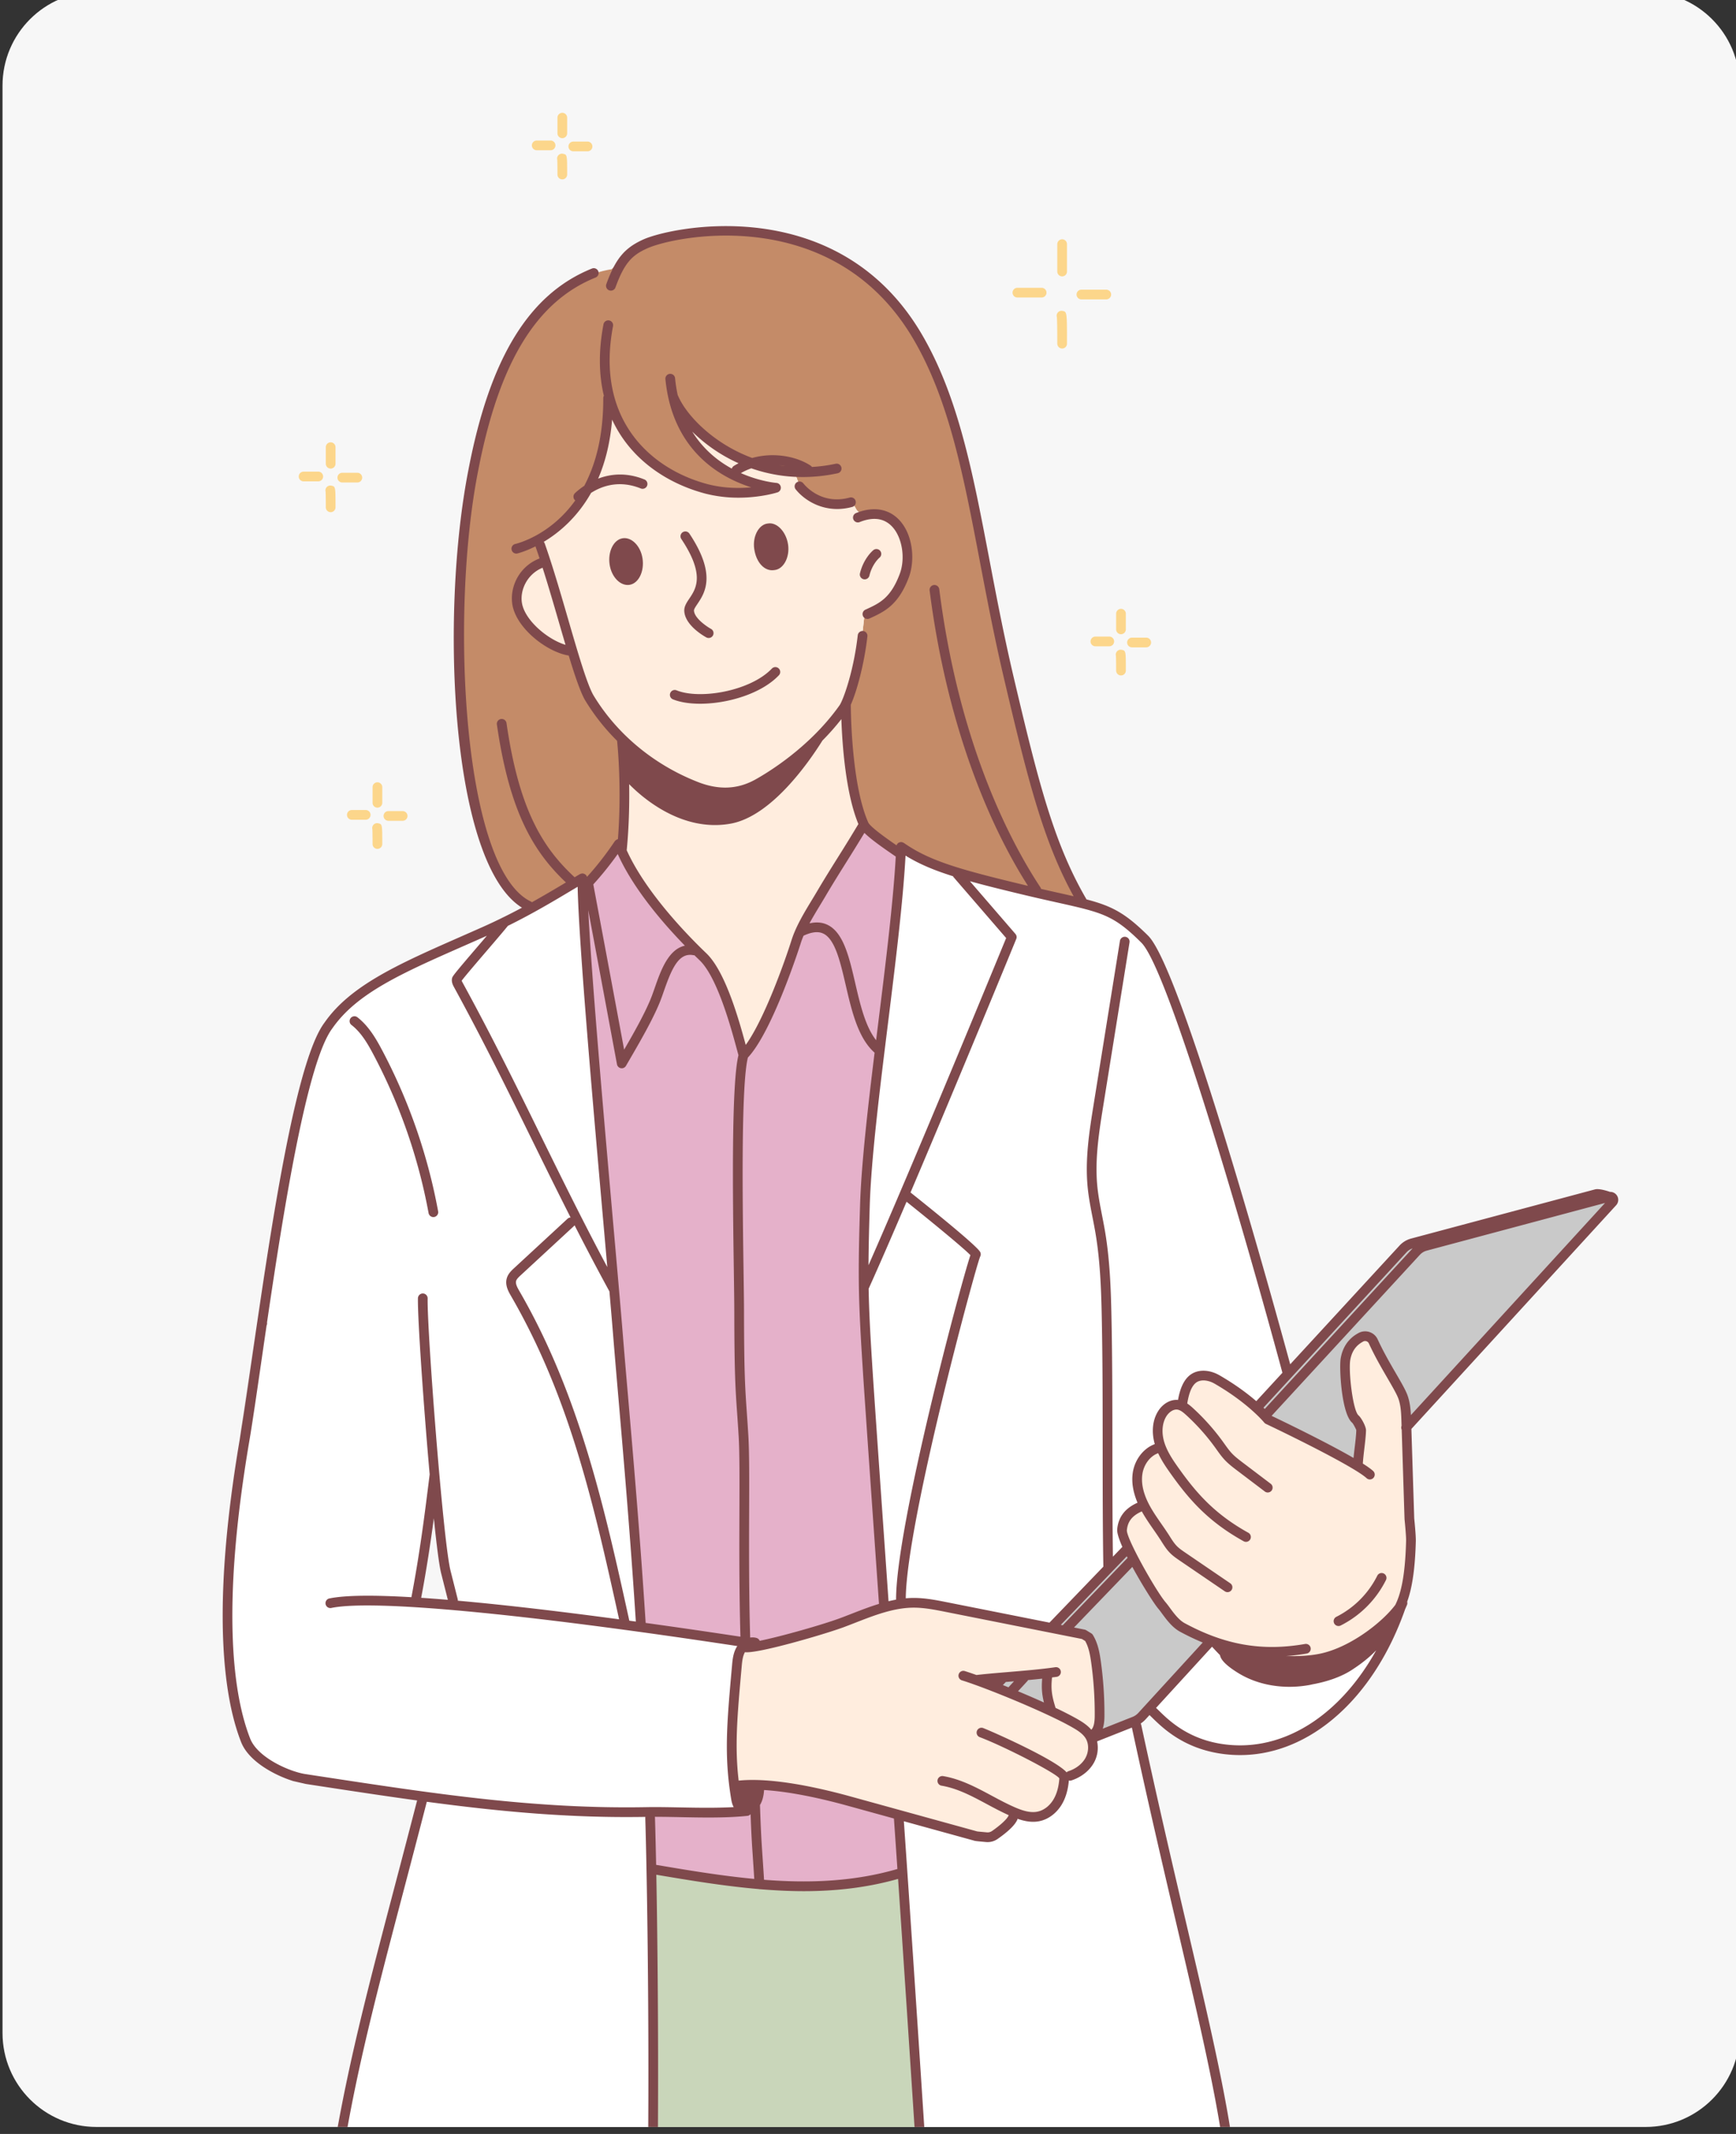 <svg width="369.759" height="454.352" viewBox="0 0 97.832 120.214" xmlns="http://www.w3.org/2000/svg"><rect x="0" y="0" width="97.832" height="120.214" fill="#333333" stroke="none"/><defs><clipPath clipPathUnits="userSpaceOnUse" id="a"><path d="M0 5384h1920V0H0z"/></clipPath><clipPath clipPathUnits="userSpaceOnUse" id="b"><path d="M651.731 2114.334c-3.132 0-6.04-.96-8.446-2.602-3.956-2.701-6.554-7.246-6.554-12.398v-310.762c0-5.415 2.87-10.16 7.17-12.797a14.93 14.93 0 0 1 7.83-2.203H899.05c.258 0 .516.01.772.019 7.925.402 14.227 6.955 14.227 14.981v310.762c0 8.284-6.715 15-14.999 15z"/></clipPath></defs><g clip-path="url(#a)" transform="matrix(.353 0 0 -.353 -224.624 745.89)"><path d="M0 0h247.319c8.284 0 15 6.716 15 15v310.763c0 8.284-6.716 15-15 15H0c-8.284 0-15-6.716-15-15V15C-15 6.716-8.284 0 0 0" style="fill:#f7f7f7;fill-opacity:1;fill-rule:nonzero;stroke:none" transform="translate(651.73 1773.572)"/></g><g clip-path="url(#b)" transform="matrix(.353 0 0 -.353 -224.624 745.89)"><path d="M0 0a.774.774 0 0 0-.775.775v4.367a.774.774 0 1 0 1.55 0V.775A.775.775 0 0 0 0 0" style="fill:#fcd68b;fill-opacity:1;fill-rule:nonzero;stroke:none" transform="translate(805.895 2068.896)"/><path d="M0 0h-3.969a.775.775 0 0 0 0 1.55H0A.775.775 0 0 0 0 0" style="fill:#fcd68b;fill-opacity:1;fill-rule:nonzero;stroke:none" transform="translate(812.94 2065.225)"/><path d="M0 0a.774.774 0 0 0-.775.775c0 3.198-.047 4.031-.067 4.239a.78.78 0 0 0 .03.533A.782.782 0 0 0 .06 6c.715-.147.715-.147.715-5.225A.775.775 0 0 0 0 0" style="fill:#fcd68b;fill-opacity:1;fill-rule:nonzero;stroke:none" transform="translate(805.895 2057.387)"/><path d="M0 0h-3.87a.775.775 0 0 0 0 1.55H0A.775.775 0 0 0 0 0" style="fill:#fcd68b;fill-opacity:1;fill-rule:nonzero;stroke:none" transform="translate(802.621 2065.524)"/><path d="M0 0a.774.774 0 0 0-.775.775v2.64a.774.774 0 1 0 1.55 0V.775A.775.775 0 0 0 0 0" style="fill:#fcd68b;fill-opacity:1;fill-rule:nonzero;stroke:none" transform="translate(689.117 2038.225)"/><path d="M0 0h-2.399a.774.774 0 1 0 0 1.55H0A.775.775 0 0 0 0 0" style="fill:#fcd68b;fill-opacity:1;fill-rule:nonzero;stroke:none" transform="translate(693.375 2036.005)"/><path d="M0 0a.774.774 0 0 0-.775.775c0 1.832-.025 2.364-.037 2.51a.776.776 0 0 0 .91.949c.677-.138.677-.138.677-3.459A.775.775 0 0 0 0 0" style="fill:#fcd68b;fill-opacity:1;fill-rule:nonzero;stroke:none" transform="translate(689.117 2031.267)"/><path d="M0 0h-2.34a.775.775 0 0 0 0 1.55H0A.775.775 0 0 0 0 0" style="fill:#fcd68b;fill-opacity:1;fill-rule:nonzero;stroke:none" transform="translate(687.138 2036.185)"/><path d="M0 0a.775.775 0 0 0-.775.775v2.496a.775.775 0 0 0 1.55 0V.775A.775.775 0 0 0 0 0" style="fill:#fcd68b;fill-opacity:1;fill-rule:nonzero;stroke:none" transform="translate(815.289 2011.792)"/><path d="M0 0h-2.269a.775.775 0 0 0 0 1.55H0A.774.774 0 1 0 0 0" style="fill:#fcd68b;fill-opacity:1;fill-rule:nonzero;stroke:none" transform="translate(819.315 2009.694)"/><path d="M0 0a.775.775 0 0 0-.775.775c0 1.72-.024 2.225-.034 2.366-.04.158-.03.33.039.491a.781.781 0 0 0 .87.456C.775 3.95.775 3.95.775.775A.775.775 0 0 0 0 0" style="fill:#fcd68b;fill-opacity:1;fill-rule:nonzero;stroke:none" transform="translate(815.289 2005.213)"/><path d="M0 0h-2.212a.774.774 0 1 0 0 1.55H0A.775.775 0 0 0 0 0" style="fill:#fcd68b;fill-opacity:1;fill-rule:nonzero;stroke:none" transform="translate(813.418 2009.864)"/><path d="M0 0a.774.774 0 0 0-.775.775v2.496a.774.774 0 1 0 1.55 0V.775A.775.775 0 0 0 0 0" style="fill:#fcd68b;fill-opacity:1;fill-rule:nonzero;stroke:none" transform="translate(696.582 1984.113)"/><path d="M0 0h-2.269a.775.775 0 0 0 0 1.55H0A.775.775 0 0 0 0 0" style="fill:#fcd68b;fill-opacity:1;fill-rule:nonzero;stroke:none" transform="translate(700.608 1982.015)"/><path d="M0 0a.774.774 0 0 0-.775.775c0 1.72-.024 2.225-.034 2.366a.778.778 0 0 0 .909.947C.775 3.95.775 3.95.775.775A.775.775 0 0 0 0 0" style="fill:#fcd68b;fill-opacity:1;fill-rule:nonzero;stroke:none" transform="translate(696.582 1977.534)"/><path d="M0 0h-2.212a.775.775 0 0 0 0 1.55H0A.774.774 0 1 0 0 0" style="fill:#fcd68b;fill-opacity:1;fill-rule:nonzero;stroke:none" transform="translate(694.71 1982.185)"/><path d="M0 0a.775.775 0 0 0-.775.775v2.496a.775.775 0 0 0 1.55 0V.775A.774.774 0 0 0 0 0" style="fill:#fcd68b;fill-opacity:1;fill-rule:nonzero;stroke:none" transform="translate(726.098 2090.954)"/><path d="M0 0h-2.27a.775.775 0 0 0 0 1.551H0A.775.775 0 0 0 0 0" style="fill:#fcd68b;fill-opacity:1;fill-rule:nonzero;stroke:none" transform="translate(730.126 2088.856)"/><path d="M0 0a.775.775 0 0 0-.775.775c0 1.722-.023 2.227-.034 2.367a.778.778 0 0 0 .908.946c.676-.136.676-.136.676-3.313A.774.774 0 0 0 0 0" style="fill:#fcd68b;fill-opacity:1;fill-rule:nonzero;stroke:none" transform="translate(726.098 2084.376)"/><path d="M0 0h-2.212a.774.774 0 1 0 0 1.55H0A.775.775 0 0 0 0 0" style="fill:#fcd68b;fill-opacity:1;fill-rule:nonzero;stroke:none" transform="translate(724.228 2089.026)"/><path d="m0 0 .171-.052c-.232 5.107-.259 8.487.004 9.329a24.959 24.959 0 0 1 4.916 6.388c1.184-3.235 3.141-6.105 5.372-8.843a39.199 39.199 0 0 0-4.342 6.802c-.282.562.154 18.366-.481 19.515-.308.56-.798.995-1.259 1.439a22.144 22.144 0 0 0-6.162 10.825c-.156.669-.094.835-.575 1.326-.373.382-1.662.744-2.157.941-2.703 1.072-4.748 3.299-5.73 6.036-.981 2.736.326 6.364 3.145 7.072.242.06.508.11.671.299.161.188-.253 2.623-.831 3.401 2.601 1.102 7.347 7.025 8.05 8.236C2.945 76.43 3.277 82.856 4.104 87.07c1.48-4.106 3.248-8.016 6.895-10.414 3.646-2.397 7.75-4.124 12.097-4.512 2.227-.199 4.556-.141 6.576.817-3.608.553-8.741 2.728-11.055 5.552-1.48 1.808-3.022 4.396-3.99 6.828 3.893-3.634 9.544-8.425 14.769-9.459.871-.172 3.122-.326 3.853-.829.807-.556.472-.911 1.064-1.691 1.629-2.141 4.391-3.366 7.072-3.134.536.046 1.151.121 1.541-.249.219-.209.312-.517.49-.761.693-.948 2.146-.546 3.32-.536 2.84.022 4.948-2.978 5.02-5.816.074-2.839-.727-6.387-2.928-8.182-.993-.81-3.119-1.321-4.148-2.086-.524-4.473-.83-8.514-2.348-12.753-.237-.663-.487-1.327-.603-2.022-.151-.908-.066-1.837.035-2.751.554-4.998.855-10.268 2.39-15.056.115-.357-.47-2.071-.216-1.795-2.577-2.945-5.096-7.675-7.155-12.125 2.183 3.837 4.683 7.5 7.389 10.976-.146.051-.192.274-.078.379.111.583.246.765.672 1.18 1.516-1.57 4.551-2.993 5.358-5.119.056.59.115 1.174.17 1.766 3.55-.884 7.435-3.822 11.031-4.466 3.907-.697 6.481-1.829 10.387-2.526 2.479-.443 5.042-.937 7.497-1.658-9.604 18.666-11.185 35.186-15.397 53.661-2.376 10.424-3.128 21.636-8.292 31.112-3.942 12.332-16.624 21.586-29.756 22.324-7.991.448-15.827-.677-21.476-6.096-5.891-.959-10.792-4.999-14.121-10.071-12.142-19.069-15.016-82.784 1.011-91.353.016-.032.038-.061.055-.094 2.774 1.529 5.57 3.06 8.597 4.616C-.213 6.981-.143 3.441 0 0" style="fill:#c48b68;fill-opacity:1;fill-rule:nonzero;stroke:none" transform="translate(729.68 1962.406)"/><path d="M0 0c-.085 1.48-.279 4.992-.488 8.457-.059-.05-.131-.1-.205-.149a1.58 1.58 0 0 0-.047-.206c-.08-.244-1.279-.593-3.253-.939-2.731-.594-6.68-1.008-11.07-1.108-8.006-.359-17.846.056-25.352 2.575-.079 0-.166.007-.244.005-.007-5.534-.015-12.991-.015-21.007-.007-15.046-.007-32.078-.031-42.139 7-.504 14.38-.775 21.992-.775 7.736 0 15.232.279 22.341.798A8986.238 8986.238 0 0 0 .76-12.202C.45-7.426.186-3.186 0 0" style="fill:#c9d6ba;fill-opacity:1;fill-rule:nonzero;stroke:none" transform="translate(780.904 1805.988)"/><path d="M0 0c-.018.378-.05.791-.309 1.067-.192.205-.474.294-.744.376l-8.918 2.694c-2.676.809-5.389 1.623-8.182 1.716-2.631.088-5.228-.469-7.789-1.119.237-1.093.401-2.063.365-3.302-.006-.281-8.972.021-12.452.15-.913-.341-1.261-.687-1.38-1.207-.013-1.56-.022-4.396-.028-8.111.079-.027.163-.051.243-.078 7.506-2.519 17.346-2.934 25.352-2.575 4.535.203 8.475.653 11.07 1.108 1.974.346 3.173.695 3.254.939.019.059.033.131.046.206C.799-6.715.128-2.676 0 0" style="fill:#e5b1ca;fill-opacity:1;fill-rule:nonzero;stroke:none" transform="translate(779.683 1822.432)"/><path d="M0 0c-.425-.415-.561-.597-.672-1.18-.114-.105-.068-.328.078-.379C-3.3-5.035-5.799-8.698-7.983-12.535c-2.587-5.591-4.45-10.739-4.785-11.338a13.28 13.28 0 0 1-.326-.635c-.57-1.649-1.21-3.303-1.969-4.873-.984-2.498-2.791-4.931-4.361-7.04l-.206.68c-.069-.061-.134-.128-.204-.188-.006.348-.029.689-.053 1.029-.686 2.221-2.011 6.405-3.142 9.333-.935 1.546-2.025 3.02-3.194 4.46-2.14 2.636-4.546 5.154-6.785 7.754l-.037.043-.417.49c-.285.333-.567.669-.84 1.011-2.232 2.738-4.189 5.608-5.373 8.843a24.914 24.914 0 0 0-4.916-6.388c-.262-.842-.236-4.222-.004-9.328.19-4.15.514-9.443.932-15.455.669-7.193 1.479-14.568 2.13-23.069 1.062-13.883 2.318-26.798 3.504-40.658.129-1.524.692-10.558 1.215-18.365.536-5.892.908-9.889 1.009-10.985 5.119-.811 10.238-1.63 15.357-2.44.69-.109.047-.403.744-.45.102-.008.163-.073.193-.182 4.895-.31 10.543.902 22.467 6.224 0 0-.189 3.607-.463 8.543-.513 5.126-1.128 10.244-1.321 15.391C.955-94.306.498-88.314.033-82.507c-.724 9.081-.411 18.768.301 28.037l.055 1.193.103.799c.089 1.07.179 2.14.277 3.195C2.171-34.294 3.935-20.051 5.358-5.119 4.552-2.992 1.516-1.57 0 0" style="fill:#e5b1ca;fill-opacity:1;fill-rule:nonzero;stroke:none" transform="translate(774.446 1981.037)"/><path d="M0 0c-2.131.007-3.867-.028-5.969.317-.17.028 1.094 5.894 2.182 16.614.001.013.005.027.007.041.036.201.183.28.338.274a.395.395 0 0 0 .41-.274c.253-.776 1.004-6.803 1.063-7.911.07-1.312.472-2.574.874-3.818C-.584 3.665-.002 2.109.374.491.431.248.26-.001 0 0m31.548-42.806.001.073c.005 3.715.014 6.551.028 8.111.005.646.011 1.08.018 1.258l1.361-.052c3.481-.128 12.446-.43 12.452-.149.037 1.239-.128 2.209-.365 3.302-.069.323-.144.653-.224 1.007-1.418 6.233.807 11.62.365 18.001-.068.994 1.252 3.831 1.052 4.577-.029.109-.09.174-.192.182-.697.047-.054.341-.744.45-5.119.81-10.238 1.629-15.357 2.44l-.201.033c-.183 1.854-.488 6.173-.808 10.952-.523 7.807-1.086 16.841-1.215 18.365-1.186 13.86-2.442 26.775-3.504 40.658-.651 8.501-1.461 15.876-2.13 23.069-.48 5.145-.882 10.205-1.103 15.506a201.015 201.015 0 0 0-.17 10.727c-3.027-1.556-5.823-3.087-8.597-4.616-6.481-3.572-12.835-7.13-21.69-10.957-3.333-1.442-6.635-3.256-9.061-5.954-3.497-3.899-5.792-12.713-6.915-19.526-1.45-8.83-3.279-17.163-4.497-26.032-.612-4.446-1.28-8.874-1.943-13.295-.431-4.121-.795-8.201-1.256-8.532-1.406-9.843-2.594-19.691-2.893-29.683-.024-.8-.041-1.646-.052-2.507a93.24 93.24 0 0 1 .795-8.23c.349-2.503.725-4.177 1.377-6.619.102-.382.208-.765.328-1.142a12.792 12.792 0 0 1 3.367-4.032c1.477-.844 3.201-1.42 4.775-2.091.551-.234 1.021-.416 1.116-.812 5.873-1.731 13.105-1.603 19.464-3.024-1.016-2.923-2.256-8.109-3.155-11.07-1.077-3.566-1.977-7.194-2.884-10.814-1.023-4.116-2.046-8.233-3.069-12.356-.598-2.404-1.202-4.814-1.775-7.233-1.761-7.426-3.264-14.914-3.721-22.496 9.875-4.775 26.317-8.465 46.138-10.248l4.838-.387c.023 10.061.023 27.093.031 42.139 0 8.016.007 15.473.015 21.007" style="fill:#fff;fill-opacity:1;fill-rule:nonzero;stroke:none" transform="translate(708.698 1857.429)"/><path d="M0 0c-.506.937-.92 1.925-.889 2.976C-.836 4.774.724 6.404 2.52 6.533c-.366 1.375-.863 2.781-.847 4.204.015 1.423.462 2.901 1.506 3.869.799.74 2.006 1.334 2.022 2.423.007.538-.302 1.021-.459 1.535-.351 1.148.151 2.501 1.166 3.142 1.11.7 2.841.761 3.23 2.014.125.4.063.835.141 1.248.21 1.106 1.384 1.791 2.503 1.911 1.614.174 3.208-.515 4.541-1.442 1.333-.926 2.481-2.093 3.783-3.063.129-.096.265-.181.397-.274l5.293 5.705c-.163.485-.293.898-.377 1.211C21.373 44.264 8.435 84.62 6.993 88.744c-.961 2.752-1.954 5.566-3.736 7.876-2.576 3.349-6.393 5.207-10.519 6.42-2.455.722-5.018 1.215-7.497 1.658-3.906.697-6.48 1.829-10.387 2.527-3.596.643-7.481 3.581-11.031 4.465-.055-.592-.114-1.176-.17-1.765-1.424-14.933-3.187-29.175-4.59-44.165-.097-1.055-.187-2.125-.277-3.195-.055-.662-.106-1.325-.158-1.992-.711-9.269-1.025-18.956-.301-28.037.465-5.807.923-11.799 1.139-17.62.193-5.148.809-10.266 1.321-15.392.311-3.119.585-6.241.703-9.376-3.24-1.194-7.442-2.566-10.683-3.759-.038-.016-.084-.016-.131-.016 6.325-7.007 10.496-16.667 10.83-26.092.062-1.753 1.907-1.605 2.154-3.342.132-.961.38-4.697.605-8.488.21-3.465.404-6.977.488-8.457.186-3.186.45-7.426.76-12.202a8986.238 8986.238 0 0 1 2.868-42.286c.877.062 1.752.132 2.612.209 15.419 1.271 28.9 3.698 38.969 6.9a.245.245 0 0 1 .085.031l6.713 2.457c-.077 10.62-1.689 16.341-3.403 24.24-.201.945-.411 1.922-.612 2.938-1.698 8.464-3.821 16.891-5.752 25.302-.651 2.806-1.751 6.038-2.395 8.853-1.221 5.312-2.305 12.382-3.537 15.884l-36.038-10.019z" style="fill:#fff;fill-opacity:1;fill-rule:nonzero;stroke:none" transform="translate(816.151 1865.994)"/><path d="M0 0c-3.503-1.931-7.566-3.008-11.534-2.5-3.967.51-7.226 2.831-9.179 6.322-.359.105-.72.211-1.081.32L-32.029-7.036c.272-.19.608-.453 1.163-.675 0 0 2.163-2.286 3.512-3.092 6.333-3.799 14.015-3.287 20.806-.38 2.038.868 5.17 3.131 6.418 4.961.923 1.357 5.047 7.868 5.31 9.48.096.586.159 1.155.203 1.712C4.593 3.917 1.116.616 0 0" style="fill:#fff;fill-opacity:1;fill-rule:nonzero;stroke:none" transform="translate(851.716 1847.318)"/><path d="m0 0 .037-.043A35.604 35.604 0 0 1 2.384-2.44c.181-.168.198-.427.355-.616.552-.663 2.937-2.665 4.74-4.772.728-.851 1.364-1.72 1.741-2.525a31.16 31.16 0 0 0 .796-1.904c1.132-2.928 2.457-7.112 3.143-9.333l.257-.841.206-.68c1.569 2.109 3.376 4.542 4.36 7.039.109.277.216.554.304.832.309.985 1.071 2.831 1.665 4.042.116.237.228.458.326.635.335.599 2.198 5.747 4.786 11.338 2.059 4.449 4.578 9.18 7.155 12.125-.254-.276.331 1.438.216 1.795-1.536 4.788-1.836 10.058-2.39 15.055-.102.915-.186 1.844-.035 2.752.116.695.366 1.359.603 2.022 1.518 4.239 1.824 8.28 2.348 12.752 1.029.766 3.155 1.276 4.148 2.087 2.201 1.795 3.002 5.343 2.928 8.182-.072 2.838-2.181 5.838-5.02 5.815-1.174-.009-2.627-.411-3.32.537-.178.244-.271.552-.49.761-.39.37-1.005.295-1.542.249-2.68-.232-5.442.993-7.071 3.134-.593.78-.257 1.135-1.064 1.691-.731.503-2.982.657-3.853.829C12.451 71.594 6.8 76.386 2.907 80.02c.967-2.432 2.51-5.02 3.99-6.828 2.314-2.824 7.447-4.999 11.055-5.552-2.02-.958-4.349-1.016-6.576-.817-4.347.388-8.451 2.115-12.097 4.512-3.647 2.398-5.415 6.308-6.895 10.414-.827-4.214-1.159-10.64-3.312-14.356-.703-1.211-5.449-7.134-8.05-8.236.578-.778.992-3.213.831-3.401-.163-.189-.429-.239-.671-.299-2.819-.708-4.127-4.336-3.145-7.072.981-2.737 3.027-4.964 5.73-6.036.495-.198 1.784-.559 2.157-.941.481-.491.419-.657.575-1.326a22.144 22.144 0 0 1 6.162-10.825c.461-.444.951-.879 1.259-1.439.635-1.149.199-18.953.481-19.515a39.199 39.199 0 0 1 4.342-6.802c.274-.342.555-.678.841-1.011C-.277.327-.142.16 0 0" style="fill:#ffedde;fill-opacity:1;fill-rule:nonzero;stroke:none" transform="translate(741.4 1967.727)"/><path d="m0 0 12.115-6.367c.339 1.331.438 2.648.777 3.978.139.546.28 1.111.185 1.666-.084.494-.348.934-.577 1.38-.862 1.678-1.277 3.544-1.683 5.387-.398 1.802-.773 3.788.106 5.41a3.951 3.951 0 0 0 3.078 2.018c.198.017.407.017.585-.074.236-.119.37-.37.491-.605l2.953-5.817c.843-1.66 1.901-3.289 2.182-5.128.107-.706.178-1.5.228-2.357l32.201 35.168c-.649.707-1.503 1.5-1.988 1.937l-30.354-8.322L1.445 7.952l-5.293-5.705C-2.631 1.394-1.316.691 0 0" style="fill:#c9c9c9;fill-opacity:1;fill-rule:nonzero;stroke:none" transform="translate(840.502 1885.847)"/><path d="M0 0c-.943.986-1.64 2.176-2.329 3.354l-3.885 6.641c-.16.275-.321.554-.474.838l-34.977-37.699 36.037 10.019.904.252 1.572 1.716L7.082-3.701C4.476-2.914 1.863-1.95 0 0" style="fill:#c9c9c9;fill-opacity:1;fill-rule:nonzero;stroke:none" transform="translate(822.84 1855.16)"/><path d="M0 0c-.05.857-.121 1.651-.228 2.357-.281 1.839-1.339 3.468-2.182 5.128l-2.953 5.817c-.121.235-.255.486-.491.605-.178.09-.387.09-.585.074a3.951 3.951 0 0 1-3.078-2.018c-.879-1.622-.504-3.609-.106-5.41.406-1.843.821-3.709 1.683-5.387.229-.446.493-.887.577-1.38.095-.555-.046-1.121-.185-1.666-.339-1.33-.438-2.648-.778-3.978L-20.44.509c-1.316.691-2.631 1.394-3.848 2.247-.132.092-.268.177-.397.274-1.302.969-2.45 2.136-3.783 3.062-1.333.927-2.927 1.616-4.541 1.443-1.119-.121-2.294-.806-2.503-1.912-.078-.412-.016-.848-.141-1.248-.389-1.253-2.12-1.314-3.23-2.014-1.015-.64-1.517-1.994-1.166-3.141.157-.514.466-.998.459-1.536-.016-1.088-1.223-1.683-2.022-2.423-1.044-.968-1.491-2.446-1.506-3.869-.016-1.423.481-2.828.847-4.204-1.796-.129-3.356-1.758-3.409-3.557-.031-1.051.383-2.038.889-2.976.153-.284.314-.563.474-.838 1.296-2.213 2.59-4.427 3.885-6.641.689-1.178 1.386-2.367 2.329-3.354 1.863-1.95 4.476-2.914 7.082-3.701.361-.109.722-.215 1.081-.319 1.954-3.492 5.212-5.813 9.18-6.322 3.967-.509 8.031.568 11.533 2.499 1.116.616 4.594 3.917 5.383 4.97.016.022.038.048.051.067 1.15 1.627 2.267 3.304 2.965 5.169C-.131-25.949.518-15.42.303-12.054.037-7.887.199-3.426 0 0" style="fill:#ffedde;fill-opacity:1;fill-rule:nonzero;stroke:none" transform="translate(860.942 1885.339)"/><path d="M0 0c-.974.333-10.205 4.084-10.159 4.285.047.208.281.321.477.271.16-.04 9.936.585 9.866.329-.404-1.46-.218-3 .293-4.408C.575.204.269-.092 0 0m8.027 3.947c-.044.603-.529 3.353-.772 5.185a2.63 2.63 0 0 1-1.902 2.196c-4.107 1.142-13.968 3.086-17.38 3.694-4.683.834-8.329 1.86-13.003.978-.985-.186-3.033-.834-3.992-1.125-.905-.273-1.786-.618-2.678-.934-2.261-.801-4.668-1.892-6.987-2.504-3.329-.878-7.275-1.833-9.921-1.694-1.033-2.031-1.114-4.395-1.172-6.673l-.391-15.135c-.004-.158-.003-.331.1-.449.132-.153.365-.146.566-.131 3.857.29 8.237-.167 11.989-1.106 5.273-1.321 9.752-2.64 15.025-3.961 5.347-1.339 11.936-4.323 14.818-2.358.391.266 2.391 2.361 2.856 2.451.725.141 1.461-.138 2.198-.172 1.499-.07 2.894.899 3.742 2.136.85 1.237 1.253 2.717 1.643 4.166 1.042.571 2.127.98 2.997 1.789.87.81 1.55 1.887 1.641 3.071.036.478-.023.96.037 1.436.14 1.119.911 2.057 1.215 3.142.548 1.953-.477 3.975-.629 5.998" style="fill:#ffedde;fill-opacity:1;fill-rule:nonzero;stroke:none" transform="translate(803.537 1840.757)"/><path d="M0 0c-1.434-.252-2.353-2.158-2.045-4.194.306-2.036 1.774-3.481 3.209-3.229 1.433.253 2.353 2.158 2.045 4.195C2.902-1.192 1.434.252 0 0" style="fill:#7f494c;fill-opacity:1;fill-rule:nonzero;stroke:none" transform="translate(735.698 2027.098)"/><path d="M0 0c-.307 2.036-1.786 3.601-3.22 3.349-1.445-.132-2.485-2.048-2.178-4.085.319-2.157 1.666-3.612 3.221-3.349C-.732-3.953.307-2.036 0 0" style="fill:#7f494c;fill-opacity:1;fill-rule:nonzero;stroke:none" transform="translate(762.14 2026.112)"/><path d="M0 0a.775.775 0 1 1-1.29-.859c3.811-5.725 2.343-7.91 1.271-9.505-.423-.629-.823-1.224-.806-1.933.067-2.318 3.173-4.069 3.527-4.261a.777.777 0 0 1 1.051.311.775.775 0 0 1-.311 1.051c-.693.379-2.682 1.731-2.716 2.94-.005.213.273.627.542 1.027C2.435-9.493 4.387-6.588 0 0" style="fill:#7f494c;fill-opacity:1;fill-rule:nonzero;stroke:none" transform="translate(746.394 2027.838)"/><path d="M0 0a.774.774 0 0 1 .428-1.009c1.164-.471 2.677-.701 4.34-.701 4.364 0 9.759 1.582 12.572 4.537a.774.774 0 1 1-1.123 1.069C12.81.318 4.761-1.09 1.009.428A.775.775 0 0 1 0 0" style="fill:#7f494c;fill-opacity:1;fill-rule:nonzero;stroke:none" transform="translate(743.332 2002.407)"/><path d="M0 0c.107 0 .216.022.321.07 2.366 1.078 4.6 2.097 6.28 6.554 1.041 2.755.69 7.004-1.697 9.345-1.69 1.658-4.077 1.989-6.721.93a.775.775 0 0 1 .577-1.439c2.095.838 3.799.639 5.058-.598C5.523 13.19 6.121 9.74 5.151 7.171 3.696 3.312 1.923 2.504-.323 1.481A.775.775 0 0 1 0 0" style="fill:#7f494c;fill-opacity:1;fill-rule:nonzero;stroke:none" transform="translate(774.812 2014.228)"/><path d="M0 0c.449 1.912 1.594 2.886 1.618 2.906A.775.775 0 0 1 .64 4.109C.577 4.058-.93 2.819-1.51.354A.777.777 0 0 1 0 0" style="fill:#7f494c;fill-opacity:1;fill-rule:nonzero;stroke:none" transform="translate(775.115 2021.1)"/><path d="M0 0c-4.362-1.21-6.958 1.675-7.434 2.266a.774.774 0 1 1-1.206-.973c1.278-1.585 3.643-3.127 6.617-3.127.774 0 1.59.105 2.438.34A.776.776 0 0 1 0 0" style="fill:#7f494c;fill-opacity:1;fill-rule:nonzero;stroke:none" transform="translate(772.002 2033.607)"/><path d="M0 0a.77.77 0 0 1 .347.083 16.248 16.248 0 0 1 7.227 7.255.774.774 0 1 1-1.388.689A14.692 14.692 0 0 0-.348 1.468.774.774 0 0 1 0 0" style="fill:#7f494c;fill-opacity:1;fill-rule:nonzero;stroke:none" transform="translate(850.018 1853.514)"/><path d="M0 0a88.141 88.141 0 0 0 8.77-25.259.776.776 0 0 1 1.525.28A89.684 89.684 0 0 1 1.37.724C.401 2.558-.787 4.633-2.625 6.045a.776.776 0 0 1-.945-1.229C-1.979 3.594-.934 1.766 0 0" style="fill:#7f494c;fill-opacity:1;fill-rule:nonzero;stroke:none" transform="translate(695.986 1944.637)"/><path d="M0 0c-.054 1.045-.173 2.149-.555 3.189-.307.836-.981 1.996-1.834 3.464-.946 1.629-2.019 3.475-2.909 5.419a2.213 2.213 0 0 1-1.33 1.186 2.228 2.228 0 0 1-1.775-.182c-.582-.33-2.353-1.335-2.81-4.048-.253-1.502.128-8.837 1.848-10.258.175-.18.606-1.005.646-1.177-.018-.776-.14-1.8-.258-2.789a70.692 70.692 0 0 1-.182-1.646C-13.593-4.27-20.796-.811-22.24-.123L1.428 25.573c.3.325.684.558 1.11.672l28.457 7.607zm-28.476-52.669c-6.56.417-10.053 3.836-11.731 5.48-.181.176-.336.325-.479.459l8.938 9.761.185-.198a40.47 40.47 0 0 1 1.089-1.146c.081-.532.602-1.451 3.003-2.91 2.315-1.405 5.145-2.142 8.077-2.142 1.08 0 2.172.1 3.258.302.153.029.303.069.455.101 2.312.415 4.558 1.197 6.21 2.266 1.579 1.023 2.837 2.025 3.93 3.16-5.51-9.928-14.004-15.702-22.935-15.133m-15.05 5.133a2.475 2.475 0 0 0-.911-.628l-4.761-1.885c.254.791.269 1.602.272 2.027a60.656 60.656 0 0 1-.579 8.734c-.189 1.349-.457 2.897-1.271 4.207a.788.788 0 0 1-.253.251l-.802.493a.757.757 0 0 1-.255.099l-1.696.338 9.309 9.669c1.608-2.958 3.533-5.963 4.157-6.682.169-.194.36-.456.576-.752.692-.941 1.637-2.23 2.882-2.904a38.753 38.753 0 0 1 3.622-1.729zm-17.686 5.103c.04.044.061.097.09.147.767.07 1.52.145 2.255.226-.129-1.475-.029-2.553.284-3.809a151.304 151.304 0 0 1-4.139 1.796zm-3.929-.651.474.491.073.006.337.028.891.075-.884-.959-.891.359m13.174-11.65c-.526-.94-1.512-1.704-2.705-2.095a.756.756 0 0 1-.295-.187c-1.806 2.061-11.945 6.55-13.351 7.082a.776.776 0 0 1-.548-1.45c3.921-1.484 11.869-5.579 12.695-6.533.012-.026.031-.048.044-.073-.095-1.359-.415-2.491-.953-3.377-.615-1.014-1.536-1.712-2.527-1.917-1.197-.252-2.518.218-3.535.654-1.278.548-2.55 1.23-3.78 1.89-2.43 1.303-4.942 2.651-7.752 3.127a.781.781 0 0 1-.895-.635.776.776 0 0 1 .636-.894c2.56-.433 4.852-1.662 7.278-2.964 1.121-.602 2.277-1.216 3.461-1.749-.016-.028-.04-.049-.053-.079-.227-.534-1.23-1.468-2.618-2.437a1.228 1.228 0 0 0-.834-.219l-.205.019c-.458.041-1.225.111-1.338.13l-20.258 5.59c-5.241 1.446-12.589 3.053-17.822 2.517-.645 5.481-.22 10.287.43 17.6l.058.646c.081.907.175 1.65.517 2.252 2.023-.277 12.802 2.883 15.766 3.986.636.237 1.271.485 1.907.733 3.004 1.171 6.109 2.381 9.274 2.386 1.693 0 3.4-.339 5.051-.667l21.794-4.333.523-.32c.584-1.025.796-2.265.962-3.451.392-2.813.582-5.676.563-8.51-.007-1.125-.183-1.835-.545-2.203-.734.861-1.731 1.426-2.564 1.894a55.328 55.328 0 0 1-3.139 1.592c-.599 1.926-.77 2.976-.567 4.861.246.033.505.062.743.097a.774.774 0 0 1 .655.879.77.77 0 0 1-.879.654c-2.261-.33-4.982-.557-7.613-.776l-.337-.028c-1.838-.154-3.353-.286-4.635-.438-.708.252-1.352.47-1.897.639a.776.776 0 0 1-.459-1.481c1.247-.386 2.993-1.02 4.926-1.775.8-.312 1.622-.642 2.457-.984 3.774-1.548 7.736-3.332 9.987-4.592.899-.505 1.919-1.077 2.435-1.944.52-.872.497-2.124-.058-3.117m-30.01-17.703c-6.986-2.036-14.137-2.281-21.29-1.722a608.705 608.705 0 0 1-.248 3.785c-.167 2.466-.245 3.624-.404 8.143.46.758.6 1.633.658 2.395 4.4-.27 9.46-1.436 13.349-2.51l7.38-2.036c.181-2.585.366-5.284.555-8.055m-38.703 8.214c-.002.042-.02.076-.029.114 1.28.002 2.638-.025 4.054-.053 1.495-.03 3.011-.06 4.514-.06 2.13 0 4.233.06 6.215.264a.782.782 0 0 1 .509.272c.127-3.424.207-4.584.356-6.793.062-.918.137-2.022.232-3.542-5.249.491-10.493 1.366-15.668 2.245a895.983 895.983 0 0 1-.183 7.553m-34.14 38.989 1.073-4.249c-1.469.123-2.89.231-4.26.322.855 4.493 1.505 8.842 2.023 12.685.433-4.226.847-7.502 1.164-8.758m-19.653-32.365-2.013.307c-2.518.384-7.619 2.607-8.822 5.67-2.616 6.664-4.758 20.331-.114 47.595l.158.942c.513 3.188 1.097 7.211 1.774 11.871.255 1.762.524 3.609.803 5.513a.751.751 0 0 1 .069.473c2.686 18.27 6.409 41.634 10.44 46.955 3.916 5.633 11.135 8.809 21.125 13.205 1.145.504 2.323 1.022 3.532 1.56-.344-.407-.715-.839-1.09-1.278-4.402-5.134-4.416-5.215-4.476-5.556-.102-.585.169-1.08.331-1.376 4.657-8.513 8.608-16.551 12.428-24.325 1.995-4.058 4.029-8.19 6.177-12.424a.764.764 0 0 1-.482-.194l-8.546-7.896c-.402-.371-.951-.879-1.159-1.611-.317-1.112.278-2.141.673-2.823 9.406-16.238 13.249-33.42 17.257-51.6-8.677 1.164-17.785 2.263-25.746 2.97.001.069.007.138-.01.208l-1.152 4.559c-1.2 4.744-3.773 38.619-3.656 43.466a.775.775 0 0 1-.756.794.78.78 0 0 1-.795-.756c-.07-2.962.86-16.688 1.873-28.113l-.1-.801c-.651-5.229-1.462-11.727-2.816-18.798-5.806.34-10.467.339-13.076-.196a.775.775 0 1 1 .311-1.518c6.644 1.362 30.259-.855 64.799-6.085-.03-.044-.065-.086-.093-.133-.575-.961-.674-2.067-.753-2.956l-.058-.647c-.762-8.577-1.222-13.754-.086-20.635.075-.45.171-.915.411-1.33-2.741-.154-5.66-.107-8.514-.05-1.925.036-3.743.072-5.425.042-17.734-.325-33.809 2.129-52.423 4.971m-12.49 53.761c-4.687-27.567-2.473-41.509.212-48.35 1.22-3.11 5.389-5.306 8.322-6.221l2.033-.464 1.689-.258c5.539-.847 10.851-1.656 16.053-2.37a3015.692 3015.692 0 0 0-3.569-13.666c-5.008-19.049-8.627-32.813-10.896-49.794a.775.775 0 0 1 1.537-.206c2.256 16.886 5.679 29.903 10.859 49.607 1.126 4.285 2.332 8.872 3.617 13.849 11.719-1.573 22.922-2.618 34.901-2.411-.009-.049-.027-.095-.025-.146.502-17.136.776-52.59.082-71.402a.775.775 0 0 1 .745-.804c.444 0 .788.328.803.746.589 15.935.484 43.781.134 62.374 5.4-.916 10.873-1.818 16.36-2.288.037-.005.069-.02.107-.02l.048.001c2.348-.191 4.683-.316 7.017-.316 5.046 0 10.083.546 15.064 1.96 1.874-27.56 4.03-61.329 4.055-61.708a.775.775 0 0 1 .773-.726l.05.001a.776.776 0 0 1 .724.824c-.027.422-2.699 42.252-4.678 70.806l11.292-3.115c.152-.042.438-.074 1.61-.18l.203-.019a2.801 2.801 0 0 1 1.863.491c1.737 1.212 2.799 2.256 3.158 3.103.016.038.014.077.024.116.761-.267 1.606-.481 2.482-.481.338 0 .681.031 1.023.102 1.409.293 2.699 1.252 3.536 2.631.639 1.052 1.02 2.354 1.148 3.859.058-.014.116-.028.177-.028a.75.75 0 0 1 .241.039c1.559.511 2.862 1.535 3.576 2.811a4.918 4.918 0 0 1 .517 3.42l5.551 2.197c2.643-12.256 5.104-22.766 7.275-32.042 4.425-18.905 7.622-32.564 8.179-43.547a.776.776 0 0 1 .774-.736l.04.001a.775.775 0 0 1 .735.814c-.565 11.122-3.775 24.838-8.219 43.821-2.178 9.304-4.646 19.849-7.298 32.152-.015.07-.05.128-.081.188.277.183.533.395.758.64l.649.709c.131-.122.273-.259.441-.423 1.812-1.774 5.582-5.466 12.718-5.92.436-.028.871-.041 1.305-.041 11.099 0 21.343 8.994 26.355 23.301.099.227.205.452.296.682.064.16.06.328.019.484C.076-27.94.655-25.1.784-20.118c.024.936-.246 3.565-.255 3.621L.077-2.211l32.684 35.695a1.272 1.272 0 0 1-.966 2.135c-.819.276-1.852.547-2.413.397L.036 28.172a3.867 3.867 0 0 1-1.851-1.119L-19.27 8.102c-2.445 8.982-17.373 63.242-22.694 68.412-3.614 3.584-5.759 4.717-9.82 5.778-5.251 8.981-7.744 18.932-11.699 35.747-1.516 6.478-2.676 12.556-3.798 18.435-2.673 14.007-4.981 26.104-10.839 36.07-13.455 22.844-40.128 17.056-44.47 15.044-2.977-1.351-4.403-3.084-5.869-7.134a.776.776 0 0 1 1.458-.528c1.466 4.052 2.743 5.203 5.058 6.253 4.148 1.924 29.613 7.434 42.487-14.421 5.721-9.735 8.006-21.71 10.652-35.575 1.125-5.893 2.288-11.988 3.812-18.498 3.803-16.173 6.275-26.053 11.146-34.889-.723.168-1.496.341-2.344.53-.87.195-1.822.408-2.857.645a.793.793 0 0 1-.096.237c-4.674 7.077-12.988 22.671-16.155 47.608a.776.776 0 0 1-1.539-.195c2.309-18.17 7.873-34.845 15.7-47.162l-.913.217c-9.989 2.406-14.795 3.76-18.896 6.632-.018.013-.039.015-.058.026a.791.791 0 0 1-.14.061.754.754 0 0 1-.154.038c-.021.002-.039.014-.06.014-.03.002-.055-.01-.084-.012a.717.717 0 0 1-.322-.09.687.687 0 0 1-.228-.196c-.01-.012-.024-.019-.033-.031-.008-.012-.009-.027-.017-.04a.706.706 0 0 1-.072-.155c-1.449.996-4.184 2.916-4.518 3.651-2.613 5.882-2.778 17.18-2.787 18.779.912 2.041 2.121 6.305 2.65 10.915a.774.774 0 1 1-1.539.177c-.584-5.076-1.885-9.028-2.585-10.568a1.42 1.42 0 0 1-.019-.042c-.137-.298-.253-.509-.33-.603-4.758-6.698-11.504-10.748-13.457-11.83-2.886-1.59-5.955-1.68-9.389-.269-6.927 2.768-12.772 7.671-16.445 13.788-1.029 1.829-2.473 6.799-4.002 12.061-1.214 4.18-2.47 8.502-3.747 12.12a.798.798 0 0 1-.153.257c2.378 1.423 5.309 3.837 7.554 7.81 1.738 1.104 4.496 2.095 7.931.707a.775.775 0 1 1 .581 1.437c-2.928 1.182-5.456.865-7.386.129 1.111 2.572 1.926 5.68 2.232 9.417 2.939-6.368 8.796-10.178 14.817-11.788a21.198 21.198 0 0 1 5.362-.668c3.517 0 6.072.799 6.226.848a.777.777 0 0 1-.184 1.512c-.06.004-2.604.211-5.663 1.564a9.898 9.898 0 0 0 1.668.761 24.807 24.807 0 0 1 8.2-1.39c1.782 0 3.647.188 5.583.603.419.09.686.501.595.92a.773.773 0 0 1-.92.596 24.76 24.76 0 0 0-3.788-.511.774.774 0 0 1-.224.225c-2.279 1.484-5.879 2.167-9.312 1.211-6.224 2.309-10.53 6.832-11.851 9.962-.007.017-.022.029-.031.045a23.514 23.514 0 0 0-.427 2.718.766.766 0 0 1-.848.696.776.776 0 0 1-.695-.848c1.135-11.5 8.87-15.73 13.704-17.259-1.929-.177-4.419-.162-6.999.514-9.15 2.446-17.912 10.363-15.061 25.245a.776.776 0 0 1-1.523.291c-.836-4.365-.732-8.168.057-11.447a.747.747 0 0 1-.1-.362c.022-6.1-1.247-10.633-3.029-13.996-.68-.453-1.187-.89-1.486-1.173a.777.777 0 0 1-.028-1.097c.023-.024.054-.034.08-.055-3.99-5.597-9.261-6.887-9.616-6.968a.776.776 0 0 1 .339-1.513c.043.009 1.231.296 2.925 1.143.005-.017.001-.035.007-.052.214-.605.427-1.237.64-1.88-3.454-1.325-4.921-4.906-4.272-7.721.874-3.686 5.569-7.237 8.927-7.775.968-3.188 1.833-5.744 2.577-7.068a33.713 33.713 0 0 1 5.144-6.541c.09-.837.754-7.662.134-15.694-.027-.005-.05-.019-.077-.027-.02-.005-.039-.002-.058-.009-.025-.01-.042-.03-.066-.042a.723.723 0 0 1-.245-.194c-.018-.021-.042-.034-.059-.058-1.825-2.734-3.614-4.797-4.435-5.684a.746.746 0 0 1-.045.117c-.009.017-.009.035-.018.051-.016.027-.042.043-.061.068a.783.783 0 0 1-.105.117.696.696 0 0 1-.121.082.717.717 0 0 1-.131.063.765.765 0 0 1-.158.033c-.029.004-.056.018-.087.018-.022 0-.035-.009-.053-.01a.693.693 0 0 1-.153-.031c-.05-.014-.099-.027-.144-.05-.016-.008-.033-.007-.048-.017-.275-.162-.568-.338-.851-.506-5.082 4.701-8.877 10.752-10.878 24.636a.777.777 0 0 1-1.536-.221c2.025-14.035 5.87-20.362 11.027-25.242a200.55 200.55 0 0 0-5.43-3.161c-.046.036-.085.078-.141.104-10.911 5.133-12.96 45.816-8.463 68.651 3.312 17.279 9.27 27.108 18.753 30.934a.775.775 0 1 1-.58 1.437c-10.017-4.041-16.275-14.234-19.695-32.075-4.573-23.224-2.857-62.853 8.541-69.916a98.27 98.27 0 0 0-2.993-1.539.74.74 0 0 1-.16-.078c-.99-.486-2.009-.97-3.086-1.449-1.207-.538-2.383-1.055-3.527-1.558-9.837-4.329-17.607-7.748-21.755-13.713-4.049-5.346-7.557-26.355-10.308-44.859m-.46-3.119c-.284-1.93-.558-3.822-.824-5.651-.635-4.376-1.189-8.181-1.677-11.261m60.077 91.788c2.459-5.477 7.095-10.897 10.721-14.626-2.657-.572-3.877-4.04-4.802-6.694-.235-.672-.457-1.307-.681-1.85-1.022-2.473-2.726-5.477-4.217-8.049a17693.77 17693.77 0 0 1-4.922 26.371 52.302 52.302 0 0 1 3.901 4.848m35.702 21.533c.136-3.979.668-11.805 2.716-16.748a257.273 257.273 0 0 0-3.171-5.158c-1.161-1.854-2.363-3.772-3.392-5.525-.272-.462-.56-.937-.853-1.421-1.203-1.982-2.566-4.229-3.259-6.428-1.111-3.523-4.385-12.691-7.31-16.715-1.102 4.075-3.251 11.722-6.289 14.624-2.891 2.763-9.646 9.656-12.712 16.442.384 3.931.439 7.678.39 10.543 2.07-2.11 8.403-7.706 16.2-6.3 6.456 1.16 12.391 9.645 14.663 13.27a38.16 38.16 0 0 1 3.017 3.416m8.357-21.715.324-.223c-.404-7.282-1.617-17.063-2.793-26.547a1893.6 1893.6 0 0 1-.341-2.759c-1.722 2.174-2.547 5.711-3.346 9.15-.959 4.126-1.864 8.024-4.398 9.254-.855.416-1.814.491-2.894.242.532.988 1.129 1.973 1.717 2.943.297.489.589.97.864 1.439 1.019 1.734 2.213 3.642 3.368 5.488a304.64 304.64 0 0 1 2.821 4.567c.911-.905 2.485-2.054 4.678-3.554m-.827-119.059C-84.63-12.018-85.69 3.142-85.961 7.442c-.263 4.168-.533 8.477-.61 12.72 1.662 3.682 3.778 8.551 6.055 13.883 4.474-3.576 9.161-7.452 10.194-8.521-1.674-5.017-11.886-43.321-11.87-54.977a20.653 20.653 0 0 1-1.201-.252m2.712 118.988c2.13-1.317 4.487-2.319 7.583-3.293.024-.044.039-.092.073-.131l8.407-9.73c-1.687-4.105-14.677-35.696-21.974-52.211.016 3.185.109 6.379.201 9.495.219 7.405 1.579 18.373 2.894 28.98 1.192 9.611 2.422 19.529 2.816 26.89m-23.282-125.307a.764.764 0 0 1-.473.446c-.335.106-.69.123-1.047.071-.209 7.256-.187 14.332-.166 20.089.018 5.333.034 9.545-.129 12.2-.086 1.406-.165 2.544-.236 3.569-.282 4.067-.438 6.306-.454 16.298-.002 1.45-.035 3.708-.074 6.439-.15 10.371-.425 29.56.695 33.972 3.986 4.229 8.399 18.121 8.444 18.263.123.391.275.784.44 1.178 1.32.618 2.356.726 3.166.333 1.868-.907 2.692-4.454 3.565-8.21.967-4.16 1.969-8.454 4.611-10.789-1.113-9.082-2.131-18.008-2.32-24.376-.127-4.308-.259-8.762-.185-13.154.074-4.333.35-8.719.617-12.96.273-4.332 1.344-19.649 2.591-37.473-1.456-.447-2.885-.997-4.289-1.545-.629-.245-1.257-.49-1.885-.724-2.764-1.029-9.358-2.911-12.871-3.627m-18.205 2.855c-.891 13.835-1.943 26.048-2.79 35.881-.321 3.724-.608 7.06-.84 9.941-.298 3.721-.827 9.711-1.439 16.647-1.526 17.302-3.528 39.981-4.096 51.287 1.705-9.109 4.587-24.61 4.587-24.61a.776.776 0 0 1 1.433-.247l.555.956c1.615 2.78 3.627 6.24 4.803 9.088.242.584.47 1.238.712 1.932 1.228 3.517 2.361 6.168 4.707 5.682.05-.01.098 0 .148-.001.29-.285.571-.557.836-.81 2.846-2.72 5.052-10.899 5.994-14.391l.205-.756c-1.165-4.688-.9-23.218-.739-34.365.039-2.722.072-4.972.074-6.419.017-10.043.172-12.302.457-16.401.071-1.022.149-2.157.236-3.558.159-2.605.144-6.795.125-12.099-.02-5.721-.042-12.74.162-19.955-4.462.676-9.649 1.439-15.13 2.198m-21.996 111.242c3.981 1.965 7.304 3.946 10.3 5.739l.838.499c.194-9.236 2.522-35.61 4.245-55.148l.489-5.542c-3.899 7.299-7.321 14.26-10.644 21.02-3.828 7.789-7.787 15.843-12.461 24.385-.03.056-.107.197-.144.292.489.668 2.562 3.086 4.107 4.887 1.387 1.618 2.694 3.143 3.27 3.868m19.388-110.884c-3.899 17.708-7.93 35.993-17.548 52.597-.347.601-.649 1.177-.523 1.621.089.314.424.624.72.897l8.546 7.897c.028.025.041.059.064.088a426.843 426.843 0 0 1 5.565-10.558c.249-2.866.458-5.325.609-7.202.231-2.884.519-6.222.84-9.95.84-9.75 1.882-21.844 2.767-35.533l-1.04.143m68.248 114.624c7.32-1.635 9.059-2.024 13.478-6.405 4.292-4.171 16.582-46.593 22.538-68.653l-4.173-4.532c-1.356 1.168-3.287 2.633-5.86 4.12-1.217.703-2.556.915-3.668.583-1.978-.589-2.652-2.765-2.967-4.509-1.148.114-2.37-.551-3.13-1.721-.939-1.442-1.138-3.37-.579-5.33-1.802-.656-3.225-2.482-3.522-4.623-.204-1.472.058-3.058.767-4.725-2.006-.903-3.06-2.286-3.242-4.231-.054-.565.28-1.591.822-2.825-.011-.007-1.509-1.563-1.509-1.563-.078 5.43-.081 11.459-.084 17.313-.003 6.432-.006 13.083-.109 18.92-.09 5.186-.184 10.549-1.081 15.784-.136.791-.289 1.579-.444 2.367-.299 1.529-.608 3.11-.764 4.668-.435 4.356.277 8.783.966 13.065l4.168 25.917a.774.774 0 1 1-1.53.246l-4.168-25.916c-.705-4.38-1.434-8.909-.979-13.466.164-1.63.48-3.248.785-4.812.153-.776.304-1.552.438-2.331.877-5.119.97-10.422 1.059-15.55.102-5.823.105-12.468.108-18.893.003-6.424.007-13.066.109-18.898l-8.602-8.934c-5.096 1.014-12.375 2.46-16.315 3.243-1.725.343-3.508.697-5.331.697a15.414 15.414 0 0 1-1.294-.057c.099 12.157 11.189 53.02 11.875 54.533.12.221.124.487.012.713-.455.915-6.965 6.196-11.129 9.517 7.631 17.911 16.758 40.159 16.879 40.456a.772.772 0 0 1-.13.801l-7.27 8.415c2.262-.628 4.877-1.278 7.99-2.028 2.298-.554 4.229-.986 5.886-1.356m.634-115.294 10.536 10.945c.041-.083.082-.166.125-.249l-10.356-10.756c-.099.02-.203.041-.305.06m48.818 23.414a.774.774 0 1 1 1.048 1.143c-.351.323-.925.728-1.645 1.185.042.706.139 1.541.236 2.36.122 1.025.249 2.085.269 2.936.014.636-.777 2.049-1.191 2.392-.909.751-1.624 7.042-1.325 8.822.335 1.985 1.534 2.666 2.047 2.957a.658.658 0 0 0 .93-.301c.92-2.013 2.061-3.976 2.977-5.553.783-1.348 1.459-2.511 1.72-3.22.417-1.135.459-2.427.499-3.676l.022-.686a.772.772 0 0 1 .019-.616l.453-14.277c.076-.732.268-2.783.25-3.477-.153-5.913-.91-8.559-1.718-10.207-2.159-2.868-7.344-6.877-12.163-7.821-1.669-.327-3.402-.387-5.256-.357 1.071.082 2.157.213 3.268.407a.775.775 0 0 1-.267 1.528c-6.836-1.196-12.762-.169-19.218 3.324-.938.506-1.765 1.633-2.368 2.457-.246.335-.465.631-.656.852-1.508 1.735-6.319 10.237-6.197 11.538.128 1.379.844 2.291 2.32 2.959.021.009.034.027.054.038.566-1.017 1.225-1.975 1.869-2.901a54 54 0 0 0 1.134-1.674l.183-.289c.379-.597.77-1.215 1.3-1.755.494-.505 1.057-.889 1.606-1.263l7.165-4.881a.773.773 0 0 1 1.077.205.773.773 0 0 1-.205 1.076l-7.167 4.883c-.505.345-.982.669-1.369 1.065-.415.424-.746.946-1.097 1.499l-.188.297c-.375.583-.77 1.153-1.166 1.722-.693.998-1.347 1.94-1.897 2.959-.971 1.802-1.359 3.467-1.153 4.947.221 1.589 1.244 2.932 2.527 3.387.615-1.33 1.459-2.514 2.226-3.583 2.953-4.12 6.025-7.477 11.418-10.468a.774.774 0 1 1 .753 1.355c-5.142 2.851-8.081 6.066-10.912 10.017-.91 1.268-1.941 2.707-2.459 4.277-.528 1.603-.411 3.225.312 4.337.375.575 1.058 1.112 1.724 1.023.5-.069.977-.474 1.424-.883a33.945 33.945 0 0 0 4.617-5.178l.237-.332c.391-.548.796-1.115 1.281-1.634.609-.649 1.305-1.177 1.986-1.694l4.457-3.377a.777.777 0 0 1 .937 1.236l-4.464 3.382c-.651.494-1.266.96-1.784 1.513-.415.443-.772.944-1.15 1.474l-.243.339a35.487 35.487 0 0 1-4.828 5.416 7.652 7.652 0 0 1-.89.713c.354 2.16.969 3.303 1.937 3.591.708.209 1.601.049 2.449-.44 5.38-3.111 7.876-6.163 7.9-6.193a.775.775 0 0 1 .272-.214C-18.4-3.659-8.93-8.366-7.076-10.067m6.402 36.07c.258.28.585.474.942.599L-23.332.98l-.207.201zm-141.193 103.336c-.492 2.131.703 4.846 3.243 5.885.881-2.763 1.751-5.752 2.601-8.675.365-1.257.718-2.473 1.06-3.629-2.746.82-6.258 3.694-6.904 6.419m27.138 27.606a25.314 25.314 0 0 1 7.393-5.048 10.905 10.905 0 0 1-.755-.426.76.76 0 0 1-.322-.429c-2.229 1.217-4.558 3.076-6.316 5.903m14.878-5.502a23.23 23.23 0 0 0-.973.143c.333-.035.66-.081.973-.143" style="fill:#7f494c;fill-opacity:1;fill-rule:nonzero;stroke:none" transform="translate(861.573 1887.176)"/></g></svg>
